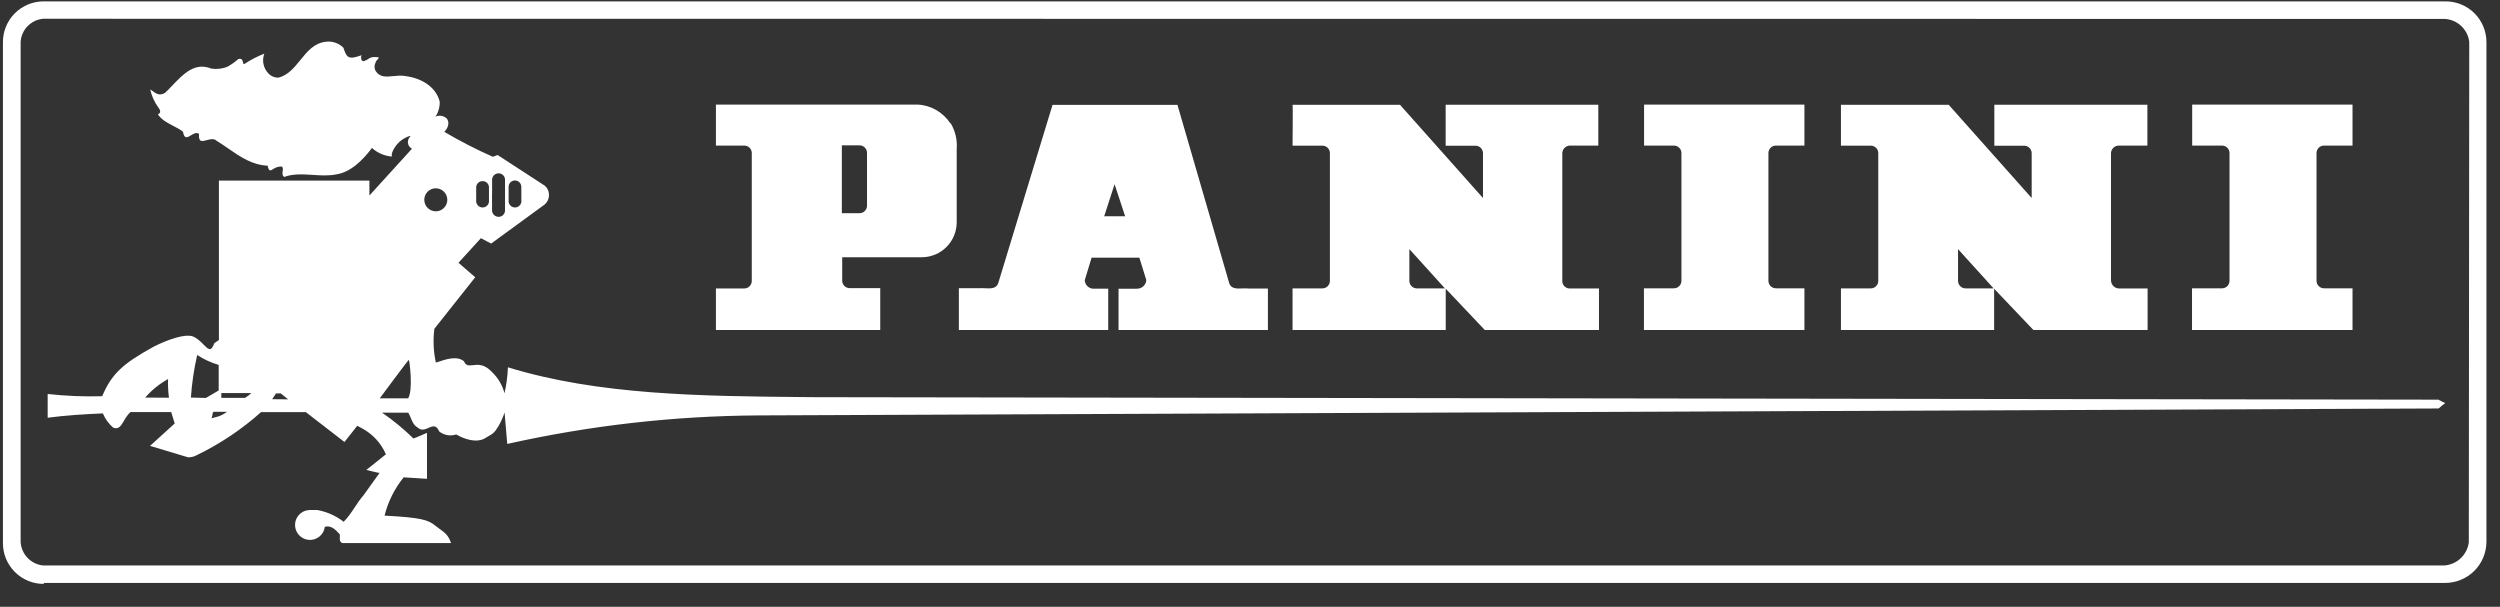 <?xml version="1.0" encoding="UTF-8"?> <svg xmlns="http://www.w3.org/2000/svg" width="103" height="25" viewBox="0 0 103 25" fill="none"><rect x="0" y="0" width="103" height="25" fill="#333333" stroke="none"/><path fill-rule="evenodd" clip-rule="evenodd" d="M1.804 24.057C1.582 24.058 1.363 24.014 1.158 23.93C0.953 23.845 0.767 23.721 0.611 23.564C0.454 23.408 0.33 23.221 0.246 23.017C0.162 22.812 0.12 22.592 0.121 22.37V1.755C0.115 1.312 0.285 0.884 0.593 0.566C0.902 0.248 1.324 0.065 1.767 0.057H100.764C101.207 0.057 101.633 0.232 101.947 0.546C102.262 0.859 102.439 1.284 102.441 1.727V22.343C102.433 22.79 102.251 23.216 101.932 23.529C101.613 23.842 101.183 24.017 100.736 24.017H1.804V24.057ZM100.736 0.78C100.987 0.797 101.224 0.9 101.406 1.074C101.588 1.247 101.704 1.478 101.733 1.727L101.715 22.343C101.683 22.593 101.566 22.824 101.383 22.998C101.2 23.172 100.963 23.277 100.712 23.297H1.773C1.531 23.271 1.305 23.161 1.136 22.985C0.968 22.809 0.866 22.58 0.85 22.337V1.721C0.867 1.479 0.968 1.251 1.137 1.078C1.307 0.904 1.532 0.796 1.773 0.773L100.736 0.78ZM33.607 16.364L100.478 16.466L100.484 16.478C100.57 16.524 100.656 16.57 100.745 16.607C100.649 16.675 100.558 16.749 100.472 16.829L31.241 17.115C27.762 17.136 24.295 17.53 20.899 18.29C20.899 18.278 20.788 16.995 20.788 16.995C20.721 17.2 20.632 17.397 20.521 17.583C20.362 17.837 20.313 17.865 20.087 17.994L20.051 18.015L19.995 18.047C19.995 18.047 19.613 18.358 18.795 17.9C18.677 17.939 18.552 17.948 18.43 17.927C18.308 17.905 18.193 17.854 18.096 17.776C17.974 17.488 17.821 17.555 17.654 17.629C17.513 17.691 17.361 17.758 17.21 17.616C17.052 17.528 16.988 17.374 16.925 17.221C16.894 17.145 16.862 17.069 16.819 17.001H15.739C16.201 17.318 16.634 17.674 17.035 18.066C17.047 18.072 17.592 17.832 17.592 17.832V19.727L16.632 19.666C16.256 20.128 15.988 20.667 15.844 21.244C17.352 21.324 17.638 21.416 17.933 21.657C18.001 21.712 18.065 21.758 18.125 21.8C18.323 21.942 18.474 22.049 18.582 22.373H14.102C13.991 22.322 13.996 22.227 14.001 22.133C14.003 22.092 14.005 22.051 13.998 22.013C13.835 21.835 13.641 21.626 13.382 21.706C13.367 21.823 13.319 21.934 13.243 22.024C13.167 22.115 13.067 22.181 12.954 22.217C12.841 22.252 12.72 22.253 12.607 22.222C12.493 22.19 12.39 22.126 12.312 22.038C12.233 21.949 12.182 21.84 12.164 21.723C12.146 21.607 12.161 21.487 12.209 21.379C12.257 21.271 12.335 21.179 12.434 21.114C12.533 21.049 12.649 21.014 12.767 21.013H13.075C13.469 21.085 13.841 21.25 14.158 21.497C14.335 21.324 14.472 21.117 14.61 20.909L14.61 20.908C14.723 20.737 14.838 20.564 14.976 20.407L15.637 19.485C15.623 19.493 15.093 19.361 15.093 19.361L15.899 18.718C15.706 18.268 15.368 17.896 14.939 17.66L14.718 17.543L14.192 18.21L12.601 16.98H10.755C9.954 17.695 9.057 18.295 8.09 18.761C7.985 18.817 7.867 18.844 7.748 18.841L6.182 18.37L7.198 17.447L7.053 16.977H5.376C5.257 17.082 5.177 17.217 5.106 17.338C4.985 17.544 4.888 17.709 4.665 17.62C4.478 17.461 4.331 17.259 4.238 17.032C3.475 17.063 2.721 17.112 1.964 17.21V16.232C2.71 16.315 3.46 16.346 4.21 16.324C4.607 15.389 5.068 14.98 6.345 14.275C6.908 13.995 7.588 13.755 7.924 13.853C8.115 13.921 8.263 14.071 8.384 14.194C8.575 14.39 8.7 14.517 8.828 14.14L9.019 14.01V7.441H15.219V8.056L16.973 6.127C16.933 6.105 16.898 6.076 16.869 6.041C16.821 5.98 16.799 5.903 16.806 5.826C16.813 5.749 16.848 5.678 16.905 5.626V5.595C16.728 5.646 16.566 5.739 16.433 5.867C16.3 5.994 16.2 6.152 16.142 6.327V6.45C15.838 6.425 15.551 6.3 15.324 6.096C14.97 6.57 14.459 7.1 13.844 7.186C13.539 7.249 13.216 7.227 12.892 7.206C12.486 7.179 12.08 7.152 11.709 7.29C11.621 7.225 11.634 7.133 11.647 7.048C11.657 6.976 11.667 6.908 11.616 6.863C11.448 6.847 11.332 6.918 11.247 6.97C11.135 7.038 11.078 7.073 11.028 6.826C10.395 6.802 9.899 6.46 9.404 6.118C9.247 6.01 9.091 5.902 8.93 5.804C8.817 5.692 8.657 5.736 8.516 5.775C8.326 5.827 8.169 5.87 8.201 5.518C8.096 5.436 7.976 5.509 7.867 5.576C7.721 5.666 7.592 5.745 7.539 5.426C7.413 5.328 7.271 5.255 7.13 5.183L7.13 5.183C6.898 5.062 6.666 4.943 6.505 4.715C6.653 4.644 6.598 4.521 6.524 4.429C6.361 4.206 6.247 3.951 6.188 3.681L6.228 3.71C6.441 3.866 6.572 3.962 6.804 3.823C6.904 3.728 7.002 3.625 7.102 3.521C7.557 3.044 8.028 2.55 8.705 2.826C8.934 2.862 9.169 2.834 9.382 2.743C9.537 2.655 9.682 2.552 9.816 2.435C9.971 2.387 9.994 2.491 10.011 2.568C10.022 2.615 10.03 2.652 10.065 2.638C10.324 2.467 10.601 2.323 10.89 2.21C10.838 2.347 10.826 2.495 10.855 2.638C10.884 2.782 10.953 2.914 11.053 3.02C11.107 3.079 11.173 3.126 11.247 3.157C11.321 3.187 11.401 3.202 11.481 3.198C11.872 3.093 12.124 2.783 12.375 2.473C12.661 2.12 12.946 1.767 13.438 1.718C13.567 1.703 13.699 1.717 13.822 1.761C13.945 1.804 14.057 1.874 14.149 1.967C14.281 2.38 14.358 2.472 14.896 2.275C14.841 2.416 14.909 2.595 15.056 2.49C15.088 2.485 15.116 2.466 15.148 2.444C15.228 2.389 15.336 2.315 15.613 2.367C15.593 2.415 15.566 2.442 15.54 2.468C15.51 2.498 15.482 2.526 15.472 2.583C15.444 2.634 15.43 2.692 15.43 2.75C15.43 2.809 15.444 2.866 15.472 2.918C15.647 3.193 15.908 3.166 16.201 3.136C16.362 3.12 16.532 3.103 16.702 3.133C17.308 3.21 17.967 3.546 18.118 4.201C18.12 4.382 18.078 4.561 17.995 4.721L17.939 4.807C18.018 4.77 18.106 4.759 18.192 4.774C18.277 4.79 18.355 4.831 18.416 4.893C18.592 5.164 18.305 5.432 18.305 5.432C18.952 5.813 19.619 6.156 20.305 6.46L20.502 6.386L22.444 7.65C22.497 7.694 22.54 7.749 22.57 7.811C22.6 7.873 22.616 7.941 22.616 8.01C22.621 8.099 22.603 8.188 22.563 8.267C22.523 8.346 22.463 8.414 22.389 8.463L20.235 10.035L19.813 9.813L18.89 10.826L19.579 11.423L17.896 13.546C17.837 14.01 17.857 14.482 17.958 14.94L18.008 14.923L18.039 14.913L18.039 14.913C18.361 14.804 18.832 14.646 19.115 14.884C19.193 15.078 19.319 15.063 19.486 15.044C19.688 15.021 19.948 14.991 20.253 15.312C20.512 15.552 20.697 15.862 20.785 16.204C20.865 15.852 20.912 15.494 20.927 15.133C24.651 16.28 28.901 16.32 33.029 16.359L33.607 16.364ZM6.924 15.617C6.568 15.814 6.249 16.072 5.982 16.38L6.961 16.386C6.927 16.131 6.915 15.873 6.924 15.617ZM8.124 14.626C7.992 15.203 7.905 15.789 7.865 16.38L8.484 16.395L9.01 16.087V15.035C8.696 14.942 8.398 14.805 8.124 14.626ZM8.712 17.235L8.979 17.161L8.998 17.158C9.124 17.112 9.243 17.047 9.352 16.967H8.798C8.766 16.988 8.762 17.019 8.756 17.065C8.751 17.108 8.744 17.164 8.712 17.235ZM9.121 16.392H10.099L10.105 16.386C10.195 16.333 10.278 16.269 10.352 16.195H9.121C9.115 16.26 9.115 16.326 9.121 16.392ZM11.373 16.207L11.213 16.447L11.872 16.453L11.564 16.207H11.373ZM15.647 16.41H16.822L16.819 16.404C17.029 16.056 16.869 14.826 16.844 14.826C16.819 14.826 15.647 16.41 15.647 16.41ZM17.561 7.968C17.509 8.045 17.481 8.136 17.481 8.229C17.48 8.292 17.493 8.355 17.517 8.414C17.541 8.473 17.577 8.526 17.623 8.57C17.668 8.615 17.722 8.65 17.781 8.673C17.84 8.696 17.903 8.707 17.967 8.706C18.06 8.703 18.15 8.674 18.226 8.62C18.303 8.567 18.361 8.492 18.395 8.406C18.43 8.319 18.437 8.224 18.418 8.133C18.399 8.042 18.353 7.959 18.286 7.894C18.22 7.829 18.136 7.785 18.044 7.767C17.953 7.749 17.858 7.759 17.773 7.795C17.687 7.83 17.613 7.891 17.561 7.968ZM20.145 8.312C20.139 8.377 20.108 8.437 20.059 8.48C20.011 8.524 19.948 8.548 19.883 8.548C19.817 8.548 19.754 8.524 19.706 8.48C19.657 8.437 19.626 8.377 19.619 8.312V7.697C19.623 7.662 19.634 7.629 19.651 7.598C19.667 7.568 19.69 7.541 19.717 7.519C19.744 7.497 19.775 7.481 19.809 7.472C19.842 7.462 19.877 7.459 19.912 7.463C19.972 7.469 20.028 7.495 20.07 7.538C20.113 7.581 20.14 7.637 20.145 7.697V8.312ZM20.275 7.38V7.995H20.272V8.672C20.274 8.743 20.304 8.81 20.355 8.859C20.407 8.907 20.475 8.934 20.546 8.934C20.615 8.934 20.681 8.906 20.73 8.857C20.78 8.808 20.807 8.741 20.807 8.672V7.38C20.8 7.314 20.769 7.253 20.72 7.209C20.671 7.165 20.607 7.141 20.541 7.141C20.475 7.141 20.411 7.165 20.362 7.209C20.313 7.253 20.282 7.314 20.275 7.38ZM21.481 8.312C21.474 8.377 21.443 8.437 21.394 8.48C21.346 8.524 21.283 8.548 21.218 8.548C21.152 8.548 21.09 8.524 21.041 8.48C20.992 8.437 20.962 8.377 20.955 8.312V7.697C20.955 7.627 20.982 7.561 21.031 7.512C21.08 7.463 21.147 7.435 21.216 7.435C21.285 7.435 21.352 7.463 21.401 7.512C21.45 7.561 21.478 7.627 21.478 7.697L21.481 8.312ZM67.73 11.878V13.595H74.342V11.878H73.167C73.085 11.878 73.007 11.846 72.949 11.788C72.892 11.73 72.859 11.652 72.859 11.57V6.306C72.859 6.224 72.892 6.146 72.949 6.088C73.007 6.03 73.085 5.998 73.167 5.998H74.342V4.309H67.736V5.998H68.967C69.049 5.998 69.127 6.03 69.184 6.088C69.242 6.146 69.275 6.224 69.275 6.306V11.57C69.275 11.652 69.242 11.73 69.184 11.788C69.127 11.846 69.049 11.878 68.967 11.878H67.73ZM90.311 13.595V11.878H91.549C91.63 11.878 91.708 11.846 91.766 11.788C91.824 11.73 91.856 11.652 91.856 11.57V6.306C91.856 6.224 91.824 6.146 91.766 6.088C91.708 6.03 91.63 5.998 91.549 5.998H90.318V4.309H96.924V5.998H95.749C95.667 5.998 95.589 6.03 95.531 6.088C95.473 6.146 95.441 6.224 95.441 6.306V11.57C95.441 11.652 95.473 11.73 95.531 11.788C95.589 11.846 95.667 11.878 95.749 11.878H96.924V13.595H90.311ZM64.367 11.573V6.306C64.371 6.225 64.404 6.149 64.461 6.092C64.518 6.035 64.594 6.002 64.675 5.998H65.85V4.315H59.561V6.004H60.792C60.873 6.004 60.952 6.037 61.009 6.094C61.067 6.152 61.099 6.23 61.099 6.312V8.158L57.681 4.318H53.253C53.272 4.336 53.253 6.001 53.253 6.001H54.484C54.566 6.001 54.644 6.034 54.702 6.091C54.759 6.149 54.792 6.227 54.792 6.309V11.573C54.792 11.655 54.759 11.733 54.702 11.791C54.644 11.849 54.566 11.881 54.484 11.881H53.253V13.595H59.564V11.896L61.173 13.595H65.878V11.884H64.702C64.662 11.888 64.621 11.884 64.582 11.872C64.544 11.86 64.508 11.84 64.476 11.814C64.445 11.788 64.419 11.756 64.401 11.72C64.382 11.684 64.371 11.645 64.367 11.604V11.576V11.573ZM59.524 11.881H58.373C58.292 11.881 58.213 11.849 58.156 11.791C58.098 11.733 58.066 11.655 58.066 11.573V10.263L59.527 11.878L59.524 11.881ZM86.973 6.306V11.573L86.976 11.576C86.982 11.66 87.02 11.738 87.081 11.795C87.142 11.852 87.222 11.884 87.305 11.884H88.481V13.595H83.776L82.158 11.896V13.595H75.847V11.881H77.078C77.159 11.881 77.238 11.849 77.295 11.791C77.353 11.733 77.385 11.655 77.385 11.573V6.309C77.385 6.227 77.353 6.149 77.295 6.091C77.238 6.034 77.159 6.001 77.078 6.001H75.847V4.318H80.287L83.705 8.158V6.312C83.705 6.23 83.673 6.152 83.615 6.094C83.558 6.037 83.479 6.004 83.398 6.004H82.167V4.315H88.472V5.998H87.296C87.213 5.998 87.133 6.03 87.073 6.087C87.013 6.144 86.977 6.223 86.973 6.306ZM80.979 11.881H82.13L82.133 11.878L80.671 10.263V11.573C80.671 11.655 80.704 11.733 80.762 11.791C80.819 11.849 80.898 11.881 80.979 11.881ZM46.819 11.897H46.084V13.595H52.238V11.887H51.438C51.364 11.877 51.278 11.881 51.191 11.884C50.959 11.893 50.713 11.902 50.644 11.666L48.511 4.321H43.364L41.127 11.666C41.05 11.902 40.802 11.888 40.572 11.876C40.486 11.871 40.404 11.867 40.333 11.875H39.505V13.595H45.659V11.894H45.09C44.994 11.902 44.899 11.873 44.825 11.812C44.751 11.751 44.703 11.663 44.693 11.567V11.54L44.973 10.617H46.942L47.228 11.54C47.222 11.64 47.176 11.733 47.102 11.799C47.026 11.866 46.928 11.899 46.828 11.894L46.819 11.897ZM45.921 7.589L46.355 8.909H45.493L45.921 7.589ZM38.573 4.533C38.808 4.668 39.008 4.857 39.155 5.084L39.167 5.075C39.361 5.399 39.448 5.776 39.416 6.152V9.087V9.152C39.418 9.533 39.269 9.899 39.001 10.17C38.733 10.441 38.37 10.595 37.989 10.598H34.699V11.564C34.699 11.646 34.732 11.724 34.789 11.782C34.847 11.839 34.925 11.872 35.007 11.872H36.266V13.595H29.496V11.884H30.666C30.747 11.884 30.825 11.852 30.883 11.794C30.941 11.736 30.973 11.658 30.973 11.576V6.306C30.973 6.224 30.941 6.146 30.883 6.088C30.825 6.03 30.747 5.998 30.666 5.998H29.496V4.309H37.804C38.075 4.321 38.338 4.398 38.573 4.533ZM35.413 5.989H34.684V8.783H35.413C35.495 8.783 35.573 8.75 35.631 8.693C35.688 8.635 35.721 8.557 35.721 8.475V6.297C35.721 6.215 35.688 6.137 35.631 6.079C35.573 6.021 35.495 5.989 35.413 5.989Z" fill="white"></path></svg> 